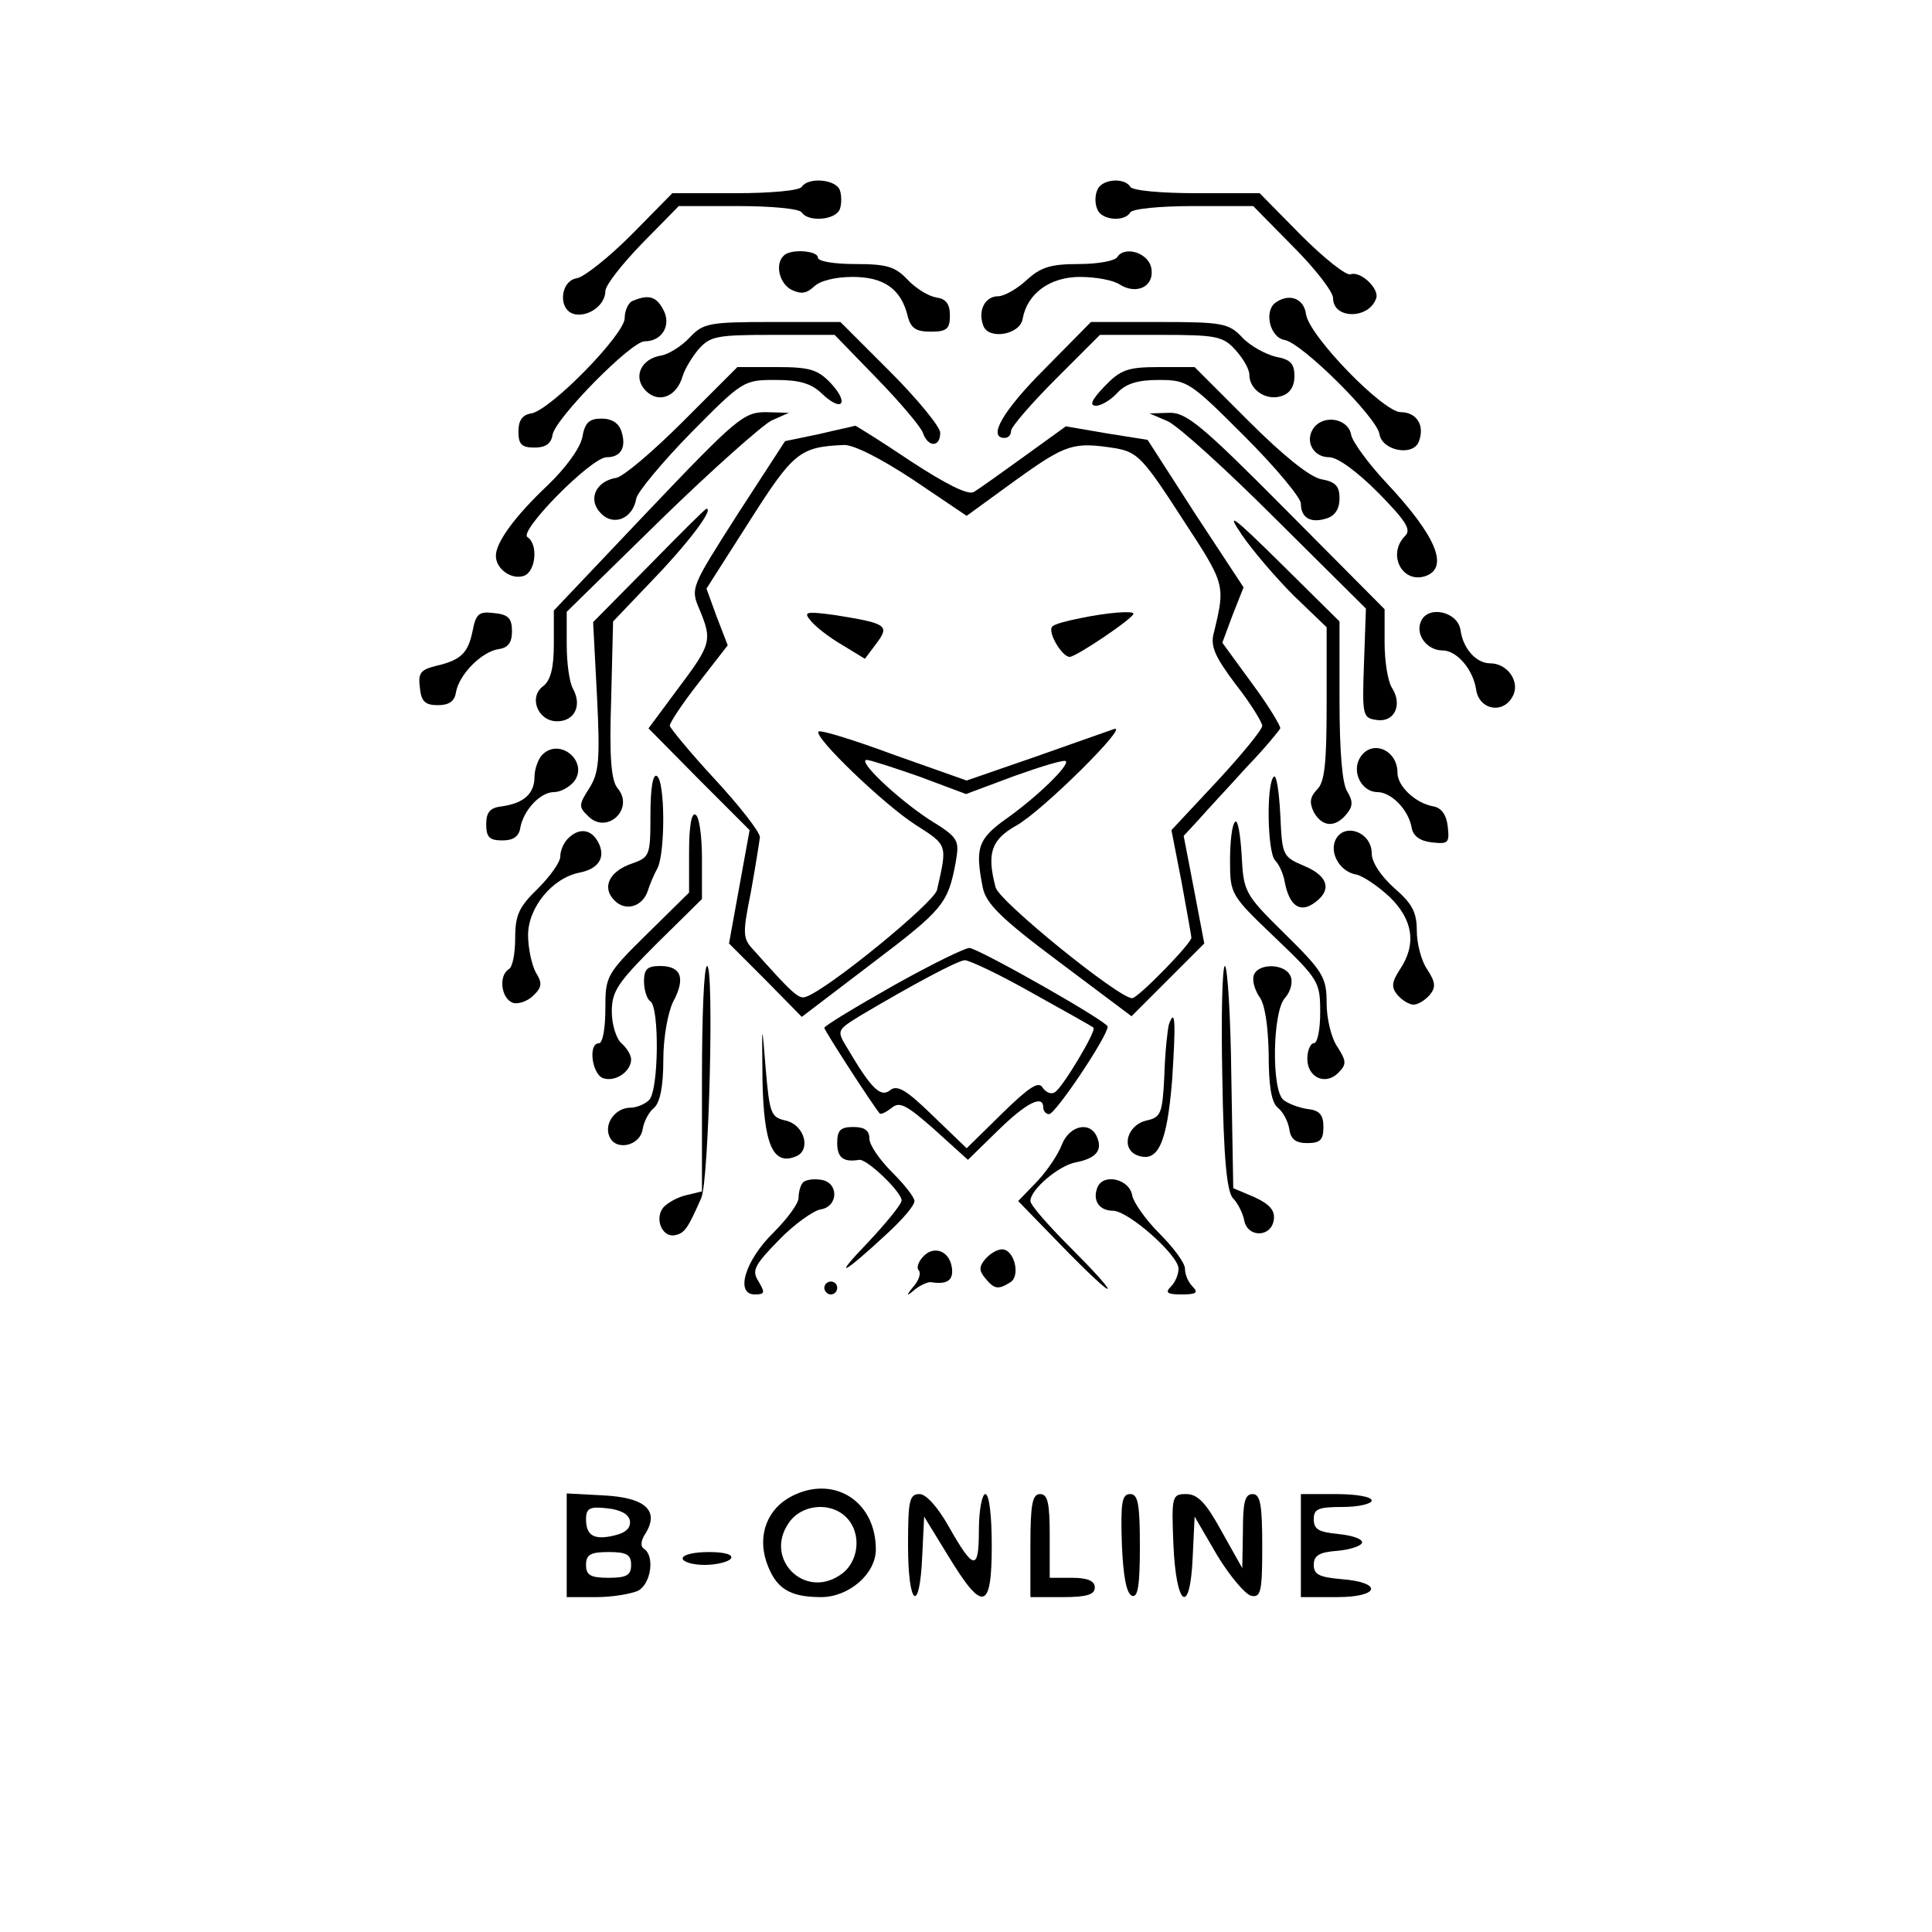 <?xml version="1.0" standalone="no"?>
<!DOCTYPE svg PUBLIC "-//W3C//DTD SVG 20010904//EN"
 "http://www.w3.org/TR/2001/REC-SVG-20010904/DTD/svg10.dtd">
<svg version="1.0" xmlns="http://www.w3.org/2000/svg"
 width="300pt" height="300pt" viewBox="0 0 300 300"
 preserveAspectRatio="xMidYMid meet">
<g transform="translate(0,300) scale(0.1,-0.1)"
fill="#000000" stroke="none">
<path d="M1245 2710 c-3 -6 -49 -10 -103 -10 l-98 0 -64 -65 c-35 -35 -73 -65
-84 -67 -27 -4 -30 -51 -3 -56 22 -4 47 15 47 36 0 9 26 42 57 74 l57 58 93 0
c50 0 95 -4 98 -10 10 -15 52 -12 59 5 3 8 3 22 0 30 -7 17 -49 20 -59 5z"/>
<path d="M1704 2705 c-4 -8 -4 -22 0 -30 6 -17 42 -20 51 -5 3 6 48 10 98 10
l93 0 62 -63 c34 -34 62 -70 62 -80 0 -33 56 -33 67 0 5 15 -25 43 -40 37 -7
-2 -41 25 -77 61 l-64 65 -98 0 c-54 0 -100 4 -103 10 -9 15 -45 12 -51 -5z"/>
<path d="M1217 2603 c-14 -13 -7 -43 12 -53 15 -7 23 -6 35 5 9 9 33 15 60 15
49 0 76 -19 86 -63 5 -17 13 -22 35 -22 25 0 30 4 30 25 0 18 -6 26 -21 28
-12 2 -32 14 -45 28 -19 20 -32 24 -81 24 -32 0 -58 4 -58 10 0 11 -43 14 -53
3z"/>
<path d="M1735 2601 c-3 -6 -30 -11 -60 -11 -44 0 -59 -5 -81 -25 -15 -14 -35
-25 -44 -25 -21 0 -32 -23 -23 -46 8 -22 57 -14 61 11 7 39 42 65 89 65 24 0
52 -5 62 -12 26 -16 53 -3 49 24 -3 25 -41 37 -53 19z"/>
<path d="M983 2533 c-7 -2 -13 -15 -13 -27 0 -25 -114 -142 -145 -148 -14 -2
-20 -11 -20 -28 0 -20 5 -25 25 -25 17 0 26 6 28 20 5 26 122 145 143 145 27
0 42 25 29 49 -11 21 -23 24 -47 14z"/>
<path d="M1982 2531 c-20 -12 -11 -55 13 -59 27 -5 143 -120 147 -146 4 -26
52 -35 61 -12 10 25 -3 46 -28 46 -27 0 -142 118 -147 152 -3 24 -25 33 -46
19z"/>
<path d="M1071 2476 c-13 -14 -33 -26 -44 -28 -32 -5 -45 -34 -24 -55 20 -20
48 -9 57 23 3 10 14 29 25 42 18 20 28 22 115 22 l96 0 65 -67 c37 -38 69 -76
72 -85 8 -23 27 -23 27 0 0 9 -35 52 -78 95 l-77 77 -106 0 c-99 0 -107 -2
-128 -24z"/>
<path d="M1622 2427 c-65 -65 -89 -107 -62 -107 6 0 10 5 10 11 0 6 31 42 69
80 l69 69 94 0 c86 0 97 -2 116 -23 12 -13 22 -30 22 -39 0 -23 26 -41 50 -33
13 4 20 15 20 31 0 19 -6 26 -29 30 -16 4 -40 17 -52 30 -21 22 -30 24 -128
24 l-107 0 -72 -73z"/>
<path d="M1060 2345 c-46 -46 -92 -85 -103 -87 -32 -5 -45 -34 -24 -55 20 -21
50 -8 55 23 2 10 40 56 85 102 80 81 82 82 131 82 37 0 56 -5 73 -22 31 -29
42 -14 13 17 -20 21 -32 25 -84 25 l-61 0 -85 -85z"/>
<path d="M1715 2400 c-20 -21 -24 -30 -13 -30 8 0 23 9 33 20 13 14 31 20 64
20 45 0 49 -3 134 -88 48 -48 87 -95 87 -104 0 -22 15 -31 40 -23 13 4 20 15
20 31 0 19 -6 26 -29 30 -18 4 -59 37 -112 90 l-84 84 -55 0 c-49 0 -60 -4
-85 -30z"/>
<path d="M1006 2206 l-146 -154 0 -52 c0 -37 -5 -56 -16 -65 -24 -17 -9 -55
21 -55 27 0 39 24 25 50 -6 10 -10 41 -10 69 l0 51 146 143 c80 78 158 147
172 154 l27 12 -36 1 c-34 0 -46 -10 -183 -154z"/>
<path d="M1813 2346 c16 -7 91 -75 168 -152 l140 -139 -3 -85 c-3 -82 -2 -85
20 -88 27 -4 40 23 24 49 -7 10 -12 42 -12 71 l0 52 -152 153 c-132 133 -156
153 -183 152 l-30 -1 28 -12z"/>
<path d="M904 2320 c-4 -17 -26 -47 -53 -73 -51 -48 -81 -89 -81 -110 0 -21
25 -38 44 -31 18 7 22 49 5 60 -14 9 99 124 123 124 22 0 31 15 23 40 -4 13
-15 20 -31 20 -19 0 -26 -6 -30 -30z"/>
<path d="M2041 2337 c-16 -20 -3 -47 23 -47 13 0 43 -22 76 -55 42 -43 52 -57
42 -67 -29 -29 -4 -76 33 -62 35 14 14 63 -62 144 -28 30 -53 64 -55 75 -4 24
-40 32 -57 12z"/>
<path d="M1272 2326 l-53 -11 -74 -114 c-72 -113 -73 -114 -59 -147 20 -48 19
-54 -33 -123 l-46 -62 78 -79 79 -79 -16 -88 -16 -88 57 -57 56 -57 109 83
c111 84 118 93 130 157 6 35 5 38 -42 67 -50 33 -112 92 -96 92 5 0 42 -12 82
-26 l72 -27 75 28 c42 15 78 26 80 23 6 -6 -44 -55 -92 -89 -45 -32 -49 -46
-37 -107 5 -25 28 -48 119 -116 l112 -84 57 57 56 56 -16 84 -16 83 24 26 c13
15 46 50 73 80 28 29 51 57 53 61 1 3 -18 35 -44 70 l-46 63 16 43 17 43 -75
114 -74 115 -63 10 -64 11 -65 -47 c-36 -26 -71 -51 -78 -55 -9 -5 -43 12 -98
48 -46 31 -85 55 -86 55 -2 -1 -27 -6 -56 -13z m146 -71 l83 -56 77 56 c78 56
89 59 154 49 34 -6 43 -15 103 -108 68 -104 68 -103 50 -178 -6 -21 1 -37 34
-81 23 -29 41 -59 41 -64 0 -6 -32 -45 -70 -86 l-71 -76 16 -82 c8 -44 15 -83
15 -85 0 -9 -83 -94 -92 -94 -21 0 -206 150 -212 172 -14 53 -7 74 32 96 40
22 177 158 152 150 -8 -3 -63 -22 -122 -43 l-107 -37 -113 40 c-62 23 -114 39
-117 36 -8 -8 101 -113 151 -145 50 -32 49 -30 33 -101 -5 -20 -170 -155 -204
-166 -11 -4 -22 7 -81 73 -17 18 -17 25 -4 90 7 39 13 77 14 85 0 8 -32 49
-70 90 -38 41 -69 79 -70 83 0 5 20 35 45 67 l45 58 -17 44 -16 44 67 105 c68
107 78 115 146 118 15 1 58 -21 108 -54z"/>
<path d="M1259 2036 c7 -9 29 -26 48 -37 l36 -22 18 24 c21 28 16 31 -65 44
-45 6 -49 5 -37 -9z"/>
<path d="M1677 2040 c-20 -4 -40 -9 -43 -13 -8 -8 15 -47 27 -47 10 0 99 60
99 67 0 5 -40 2 -83 -7z"/>
<path d="M1008 2122 l-87 -88 6 -115 c5 -100 3 -119 -12 -143 -16 -25 -17 -29
-2 -43 29 -30 73 11 46 43 -10 12 -13 48 -10 138 l3 121 62 65 c54 56 95 110
83 110 -2 0 -42 -40 -89 -88z"/>
<path d="M1928 2170 c17 -25 53 -67 81 -95 l51 -49 0 -119 c0 -92 -3 -122 -15
-133 -11 -12 -12 -20 -5 -35 13 -23 33 -25 51 -3 10 12 10 20 1 35 -8 12 -12
64 -12 142 l0 122 -91 90 c-75 74 -86 82 -61 45z"/>
<path d="M734 2021 c-7 -35 -18 -46 -57 -55 -24 -6 -28 -11 -25 -34 2 -21 8
-27 28 -27 17 0 26 6 28 20 5 28 40 63 66 67 15 2 21 10 21 28 0 20 -6 26 -28
28 -23 3 -28 -1 -33 -27z"/>
<path d="M2206 2034 c-8 -20 10 -44 34 -44 22 0 47 -29 52 -60 4 -32 42 -40
57 -11 12 22 -8 51 -35 51 -22 0 -42 23 -46 51 -4 30 -52 40 -62 13z"/>
<path d="M842 1828 c-6 -6 -12 -22 -12 -34 0 -26 -16 -41 -50 -46 -19 -2 -25
-9 -25 -28 0 -20 5 -25 25 -25 17 0 26 6 28 20 5 27 31 55 52 55 10 0 23 7 31
16 24 30 -21 70 -49 42z"/>
<path d="M2111 1822 c-12 -22 4 -52 28 -52 21 0 48 -27 53 -55 2 -13 13 -21
31 -23 26 -3 28 -1 25 25 -2 18 -10 29 -23 31 -27 5 -55 31 -55 52 0 37 -42
53 -59 22z"/>
<path d="M1010 1735 c0 -64 -1 -66 -29 -76 -35 -12 -47 -37 -27 -57 17 -18 44
-10 52 15 3 10 10 26 15 35 12 24 12 135 -1 143 -6 4 -10 -18 -10 -60z"/>
<path d="M1978 1794 c-12 -11 -10 -118 2 -130 6 -6 13 -21 15 -34 7 -35 22
-47 43 -34 31 20 26 43 -12 59 -35 15 -35 16 -38 81 -2 36 -6 62 -10 58z"/>
<path d="M1070 1678 l0 -64 -65 -64 c-64 -63 -65 -66 -65 -117 0 -29 -4 -53
-10 -53 -17 0 -11 -47 6 -54 19 -7 44 10 44 29 0 7 -7 18 -15 25 -8 7 -15 29
-15 49 0 32 9 45 70 106 l70 69 0 63 c0 34 -4 65 -10 68 -6 4 -10 -17 -10 -57z"/>
<path d="M1918 1724 c-5 -4 -8 -31 -8 -60 0 -53 1 -54 70 -120 68 -65 70 -69
70 -116 0 -26 -4 -48 -10 -48 -5 0 -10 -11 -10 -24 0 -29 28 -42 48 -22 13 13
13 18 -1 40 -10 14 -17 45 -17 68 0 40 -5 49 -65 108 -63 62 -64 65 -67 123
-2 32 -6 55 -10 51z"/>
<path d="M882 1698 c-7 -7 -12 -19 -12 -28 0 -9 -16 -31 -35 -50 -29 -28 -35
-41 -35 -76 0 -24 -4 -46 -10 -49 -16 -10 -12 -45 6 -52 8 -3 23 2 32 11 14
13 14 20 4 36 -6 11 -12 37 -12 58 0 43 38 89 80 97 30 6 41 24 29 47 -11 21
-30 23 -47 6z"/>
<path d="M2073 1694 c-8 -21 9 -48 33 -52 10 -2 34 -18 52 -35 36 -35 42 -73
16 -112 -13 -20 -14 -28 -4 -40 7 -8 18 -15 25 -15 7 0 18 7 25 15 10 12 9 20
-4 40 -9 13 -16 40 -16 60 0 28 -7 42 -35 66 -21 19 -35 40 -35 54 0 34 -45
49 -57 19z"/>
<path d="M1388 1470 c-60 -34 -108 -63 -108 -66 0 -4 73 -117 86 -133 2 -2 10
2 19 9 12 10 23 4 66 -34 l52 -47 46 45 c45 44 71 57 71 36 0 -5 4 -10 9 -10
10 0 91 121 91 136 -1 8 -189 115 -214 122 -6 1 -59 -25 -118 -58z m215 -12
c50 -28 94 -52 95 -54 5 -4 -48 -93 -60 -100 -6 -4 -14 0 -19 7 -6 11 -21 1
-63 -40 l-55 -54 -53 51 c-41 40 -55 48 -66 39 -15 -12 -30 4 -66 65 -17 28
-17 28 20 51 81 48 150 85 162 86 7 0 54 -22 105 -51z"/>
<path d="M1000 1476 c0 -14 5 -28 10 -31 14 -9 13 -138 -2 -153 -7 -7 -20 -12
-29 -12 -23 0 -41 -24 -33 -44 9 -24 48 -16 52 11 2 12 10 27 18 33 9 9 14 33
14 74 0 35 7 73 15 90 20 37 13 56 -20 56 -20 0 -25 -5 -25 -24z"/>
<path d="M1090 1325 l0 -175 -25 -6 c-13 -3 -29 -12 -35 -19 -14 -17 -2 -47
18 -43 15 3 20 10 41 58 12 28 20 360 9 360 -5 0 -8 -79 -8 -175z"/>
<path d="M1898 1328 c2 -127 7 -176 16 -188 8 -8 16 -24 18 -35 5 -27 42 -27
46 1 2 14 -6 24 -30 35 l-33 14 -3 173 c-1 94 -6 172 -10 172 -4 0 -6 -77 -4
-172z"/>
<path d="M1947 1486 c-3 -8 1 -22 8 -33 9 -11 14 -44 15 -89 0 -50 4 -75 14
-84 8 -6 16 -21 18 -33 2 -16 10 -22 28 -22 20 0 25 5 25 25 0 19 -6 26 -25
28 -14 2 -31 9 -37 14 -19 15 -17 137 2 158 9 10 13 25 9 34 -8 20 -50 21 -57
2z"/>
<path d="M1184 1322 c2 -98 16 -132 51 -118 25 9 15 49 -15 56 -23 5 -25 11
-31 80 -6 75 -6 75 -5 -18z"/>
<path d="M1815 1409 c-2 -8 -6 -43 -7 -79 -3 -59 -5 -65 -28 -70 -30 -7 -40
-44 -14 -54 32 -12 46 18 54 116 6 91 5 115 -5 87z"/>
<path d="M1300 1225 c0 -23 10 -30 34 -26 12 2 66 -50 66 -63 0 -6 -24 -35
-52 -65 -56 -58 -41 -52 29 13 24 22 43 44 43 51 0 6 -16 26 -35 45 -19 19
-35 42 -35 52 0 13 -8 18 -25 18 -20 0 -25 -5 -25 -25z"/>
<path d="M1649 1223 c-6 -16 -23 -41 -39 -58 l-29 -30 69 -71 c39 -40 70 -69
70 -65 0 4 -27 33 -60 66 -33 33 -60 64 -60 70 0 18 44 55 70 60 31 6 42 18
34 38 -10 27 -43 20 -55 -10z"/>
<path d="M1247 1164 c-4 -4 -7 -15 -7 -24 0 -9 -18 -33 -39 -54 -44 -43 -60
-96 -29 -96 16 0 16 3 6 20 -11 17 -7 25 31 64 24 25 54 46 65 48 28 4 29 42
1 46 -12 2 -24 0 -28 -4z"/>
<path d="M1704 1156 c-8 -20 3 -36 24 -36 24 0 102 -69 102 -90 0 -9 -5 -21
-12 -28 -9 -9 -6 -12 17 -12 23 0 26 3 17 12 -7 7 -12 19 -12 28 0 9 -18 33
-40 55 -21 21 -40 48 -42 59 -4 25 -45 35 -54 12z"/>
<path d="M1432 1047 c-7 -8 -9 -17 -5 -20 3 -4 0 -15 -8 -24 -13 -16 -12 -17
2 -5 9 7 21 12 25 11 25 -4 35 3 32 23 -4 27 -30 35 -46 15z"/>
<path d="M1530 1045 c-10 -12 -10 -18 0 -30 14 -17 20 -18 39 -6 16 10 6 51
-13 51 -8 0 -19 -7 -26 -15z"/>
<path d="M1280 1000 c0 -5 5 -10 10 -10 6 0 10 5 10 10 0 6 -4 10 -10 10 -5 0
-10 -4 -10 -10z"/>
<path d="M1230 677 c-38 -19 -54 -60 -40 -102 14 -41 35 -55 85 -55 43 0 85
36 85 74 0 75 -65 116 -130 83z m84 -33 c25 -25 20 -71 -10 -90 -55 -37 -117
25 -80 80 19 30 65 35 90 10z"/>
<path d="M880 600 l0 -80 46 0 c25 0 54 5 65 10 20 11 26 54 9 65 -6 4 -5 13
3 25 21 35 -2 55 -67 58 l-56 3 0 -81z m98 39 c2 -11 -6 -19 -23 -23 -32 -8
-45 -1 -45 25 0 17 6 20 32 17 21 -2 34 -9 36 -19z m2 -69 c0 -16 -7 -20 -35
-20 -28 0 -35 4 -35 20 0 16 7 20 35 20 28 0 35 -4 35 -20z"/>
<path d="M1410 600 c0 -94 18 -108 22 -17 l3 62 38 -62 c53 -87 67 -84 67 17
0 47 -4 80 -10 80 -5 0 -10 -25 -10 -56 0 -64 -8 -63 -47 6 -17 30 -35 50 -45
50 -16 0 -18 -10 -18 -80z"/>
<path d="M1600 600 l0 -80 50 0 c38 0 50 4 50 15 0 10 -11 15 -35 15 l-35 0 0
65 c0 51 -3 65 -15 65 -12 0 -15 -16 -15 -80z"/>
<path d="M1742 603 c2 -50 7 -78 16 -81 9 -3 12 17 12 77 0 66 -3 81 -15 81
-13 0 -15 -13 -13 -77z"/>
<path d="M1822 603 c4 -98 26 -114 30 -21 l3 63 35 -60 c20 -33 44 -61 53 -63
15 -3 17 7 17 77 0 65 -3 81 -15 81 -12 0 -15 -13 -15 -57 l-1 -58 -32 57
c-24 44 -37 58 -55 58 -22 0 -23 -3 -20 -77z"/>
<path d="M2020 600 l0 -80 56 0 c67 0 72 23 6 28 -33 3 -42 7 -42 22 0 15 9
20 38 22 20 2 37 8 37 13 0 6 -17 11 -37 13 -30 3 -38 7 -38 23 0 16 7 19 45
19 25 0 45 5 45 10 0 6 -25 10 -55 10 l-55 0 0 -80z"/>
<path d="M1060 580 c0 -5 15 -10 34 -10 19 0 38 5 41 10 4 6 -10 10 -34 10
-23 0 -41 -4 -41 -10z"/>
</g>
</svg>
